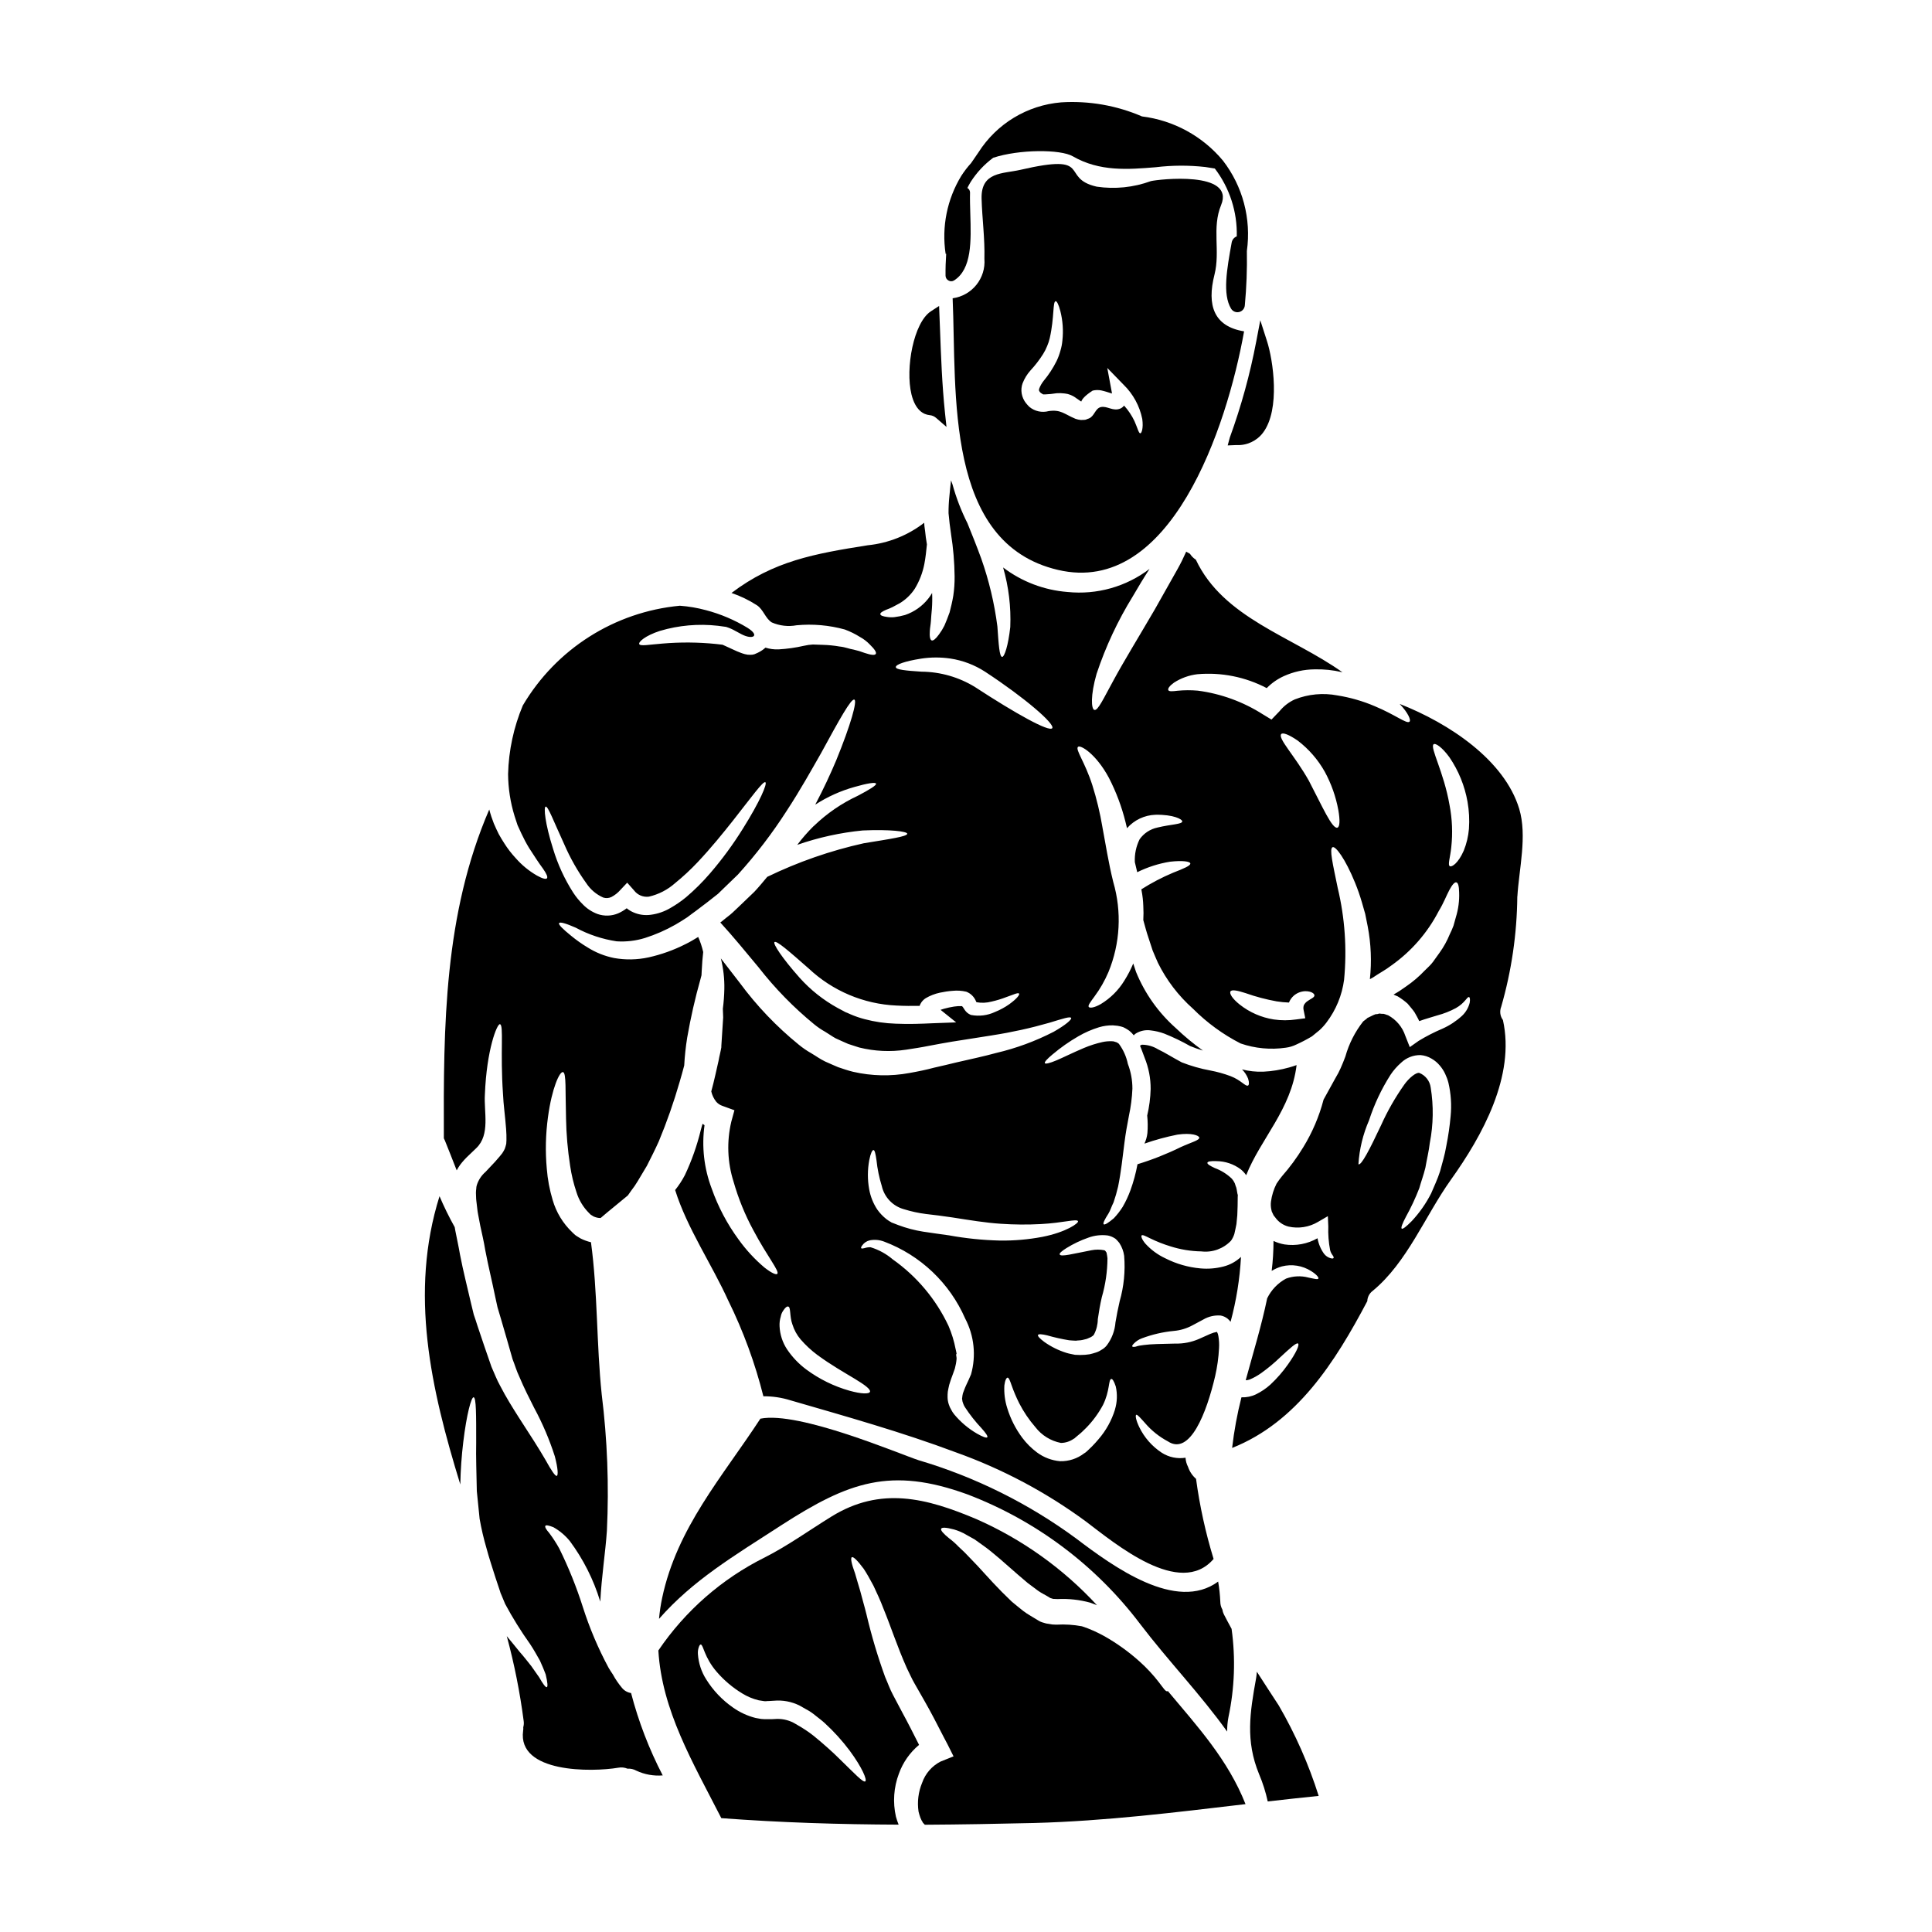 <?xml version="1.0" encoding="UTF-8"?>
<!-- Uploaded to: SVG Repo, www.svgrepo.com, Generator: SVG Repo Mixer Tools -->
<svg fill="#000000" width="800px" height="800px" version="1.1" viewBox="144 144 512 512" xmlns="http://www.w3.org/2000/svg">
 <g>
  <path d="m400.33 540.01c18.195 6.922 34.07 18.828 45.812 34.355 7.5 9.84 16.055 18.699 23.066 28.52-0.012-1.281 0.102-2.559 0.344-3.816 1.633-7.695 1.914-15.617 0.832-23.406-0.688-1.297-1.406-2.559-2.066-3.883-0.188-0.391-0.312-0.805-0.375-1.23-0.355-0.621-0.543-1.324-0.547-2.039-0.074-1.801-0.266-3.598-0.574-5.375-11.082 8.188-27.773-3.938-37.625-11.414-12.602-9.273-26.719-16.293-41.723-20.738-5.059-1.637-31.707-13.066-41.961-11.02-0.031 0.031-0.031 0.059-0.059 0.086-9.996 15.312-22.043 28.812-25.977 47.422-0.387 1.832-0.66 3.684-0.832 5.547 9.055-10.285 19.617-16.531 32.598-24.934 17.605-11.324 28.781-15.441 49.086-8.074z"/>
  <path d="m396.46 223.05c1.09 25.016-2.238 64.914 27.891 71.977 29.871 7.039 44.805-37.785 49.344-63.215-7.953-1.297-9.934-6.809-7.84-15.051 1.574-6.262-0.742-12.379 1.75-18.414 3.793-9.164-16.598-6.836-18.609-6.348h-0.004c-4.59 1.68-9.527 2.184-14.359 1.469-9.965-2.269-0.516-9.02-20.246-4.453-4.656 1.062-10.426 0.457-10.258 7.609 0.145 5.312 0.895 10.602 0.746 15.941 0.426 5.176-3.269 9.777-8.414 10.484zm18.555 22.492c0.48-1.234 1.18-2.375 2.066-3.363 1.254-1.348 2.379-2.809 3.359-4.363 0.418-0.668 0.773-1.371 1.062-2.098 0.293-0.68 0.523-1.379 0.691-2.098 1.262-5.602 0.746-9.738 1.574-9.793 0.316-0.027 0.789 0.891 1.234 2.613 0.648 2.551 0.832 5.195 0.543 7.812-0.078 0.902-0.254 1.797-0.516 2.668-0.262 0.957-0.605 1.891-1.035 2.785-0.934 1.867-2.082 3.621-3.418 5.227-0.5 0.625-0.898 1.324-1.18 2.07-0.113 0.516-0.082 0.461 0.203 0.918 0.055 0.059 0.168 0.145 0.254 0.23l0.086 0.055 0.375 0.23c0.348 0.254 0.227 0.027 0.289 0.055l0.004 0.004c0.082 0.023 0.172 0.031 0.258 0.031 1.055-0.039 2.106-0.148 3.148-0.316 0.699-0.055 1.402-0.031 2.098 0.059l0.547 0.086 0.289 0.055c0.125 0.031 0.25 0.07 0.375 0.117l0.082 0.027 0.395 0.141c0.145 0.059 0.395 0.199 0.605 0.289 0.32 0.18 0.625 0.383 0.914 0.605l0.633 0.43h0.004c0.18 0.16 0.383 0.293 0.602 0.395 0.172-0.602 0.949-1.574 3.016-2.902 0.734-0.176 1.496-0.191 2.238-0.055 0.547 0.113 0.977 0.254 1.41 0.371 0.574 0.199 1.062 0.348 1.465 0.461h-0.004c0-0.145-0.02-0.289-0.059-0.43l-1.18-6.348 4.328 4.453v-0.004c2.519 2.457 4.242 5.609 4.941 9.055 0.348 2.5-0.199 3.848-0.516 3.816-0.434 0-0.688-1.289-1.551-3.242-0.715-1.496-1.641-2.879-2.754-4.109-0.234 0.316-0.539 0.57-0.891 0.75-2.012 0.918-3.562-0.746-5.285-0.348-1.52 0.395-1.637 2.387-3.148 3.019l-0.348 0.113-0.172 0.086c-0.055 0.027-0.43 0.141-0.43 0.141-0.059 0-0.262 0.027-0.262 0.027-0.293 0.027-0.59 0.039-0.887 0.035-0.5-0.047-0.992-0.152-1.465-0.32-3.047-1.289-3.848-2.496-7.086-2.039-1.785 0.48-3.695 0.062-5.117-1.117-0.316-0.305-0.613-0.633-0.891-0.977-0.59-0.742-0.984-1.625-1.148-2.559-0.156-0.922-0.07-1.871 0.25-2.75z"/>
  <path d="m477.08 587.02c-0.035 0.586-0.102 1.172-0.203 1.75-1.637 9.078-2.844 16.531 0.789 25.391 0.992 2.336 1.762 4.762 2.297 7.238 4.481-0.516 8.988-1.004 13.496-1.465h0.004c-2.633-8.348-6.176-16.383-10.57-23.953-1.965-2.988-3.883-5.977-5.812-8.961z"/>
  <path d="m546.12 381.57c0.434-7.269 2.644-16.055 0.488-23.223-3.906-12.895-18.5-22.633-31.68-27.801 2.297 2.414 3.074 4.363 2.586 4.723-0.746 0.633-3.703-1.84-9.219-4.133-3.164-1.348-6.484-2.305-9.883-2.844-3.785-0.723-7.699-0.352-11.285 1.062-1.559 0.711-2.938 1.773-4.019 3.102l-2.152 2.238-2.211-1.348-0.004 0.004c-5.238-3.356-11.152-5.516-17.316-6.324-1.789-0.152-3.586-0.145-5.371 0.027-1.379 0.172-2.269 0.23-2.441-0.168-0.168-0.402 0.289-1.094 1.492-1.969 1.863-1.207 3.977-1.973 6.176-2.238 6.363-0.566 12.758 0.707 18.414 3.676 1.309-1.336 2.859-2.418 4.566-3.188 2.547-1.148 5.305-1.758 8.098-1.781 2.453-0.066 4.906 0.184 7.297 0.75 0.027 0.027 0.059 0.027 0.113 0.027-13.383-9.535-31.562-14.336-38.859-29.844-0.625-0.395-1.156-0.926-1.551-1.551-0.348-0.199-0.688-0.395-1.004-0.574-0.688 1.551-1.438 3.102-2.328 4.68-1.84 3.246-3.848 6.836-5.977 10.602-4.363 7.477-8.359 13.988-10.973 18.84-2.586 4.684-4.137 8.16-5.082 7.812-0.789-0.262-1.062-3.762 0.629-9.625l0.004 0.004c2.387-7.164 5.598-14.027 9.562-20.449 1.465-2.527 2.961-5 4.453-7.297-6.199 4.727-13.961 6.914-21.715 6.121-6.203-0.477-12.137-2.731-17.09-6.496 1.473 5.121 2.113 10.449 1.895 15.773-0.543 4.969-1.551 7.926-2.152 7.926-0.719-0.031-0.922-3.188-1.262-8.074-0.789-6.137-2.227-12.172-4.285-18.004-1.203-3.301-2.469-6.434-3.644-9.336-1.656-3.289-2.984-6.734-3.961-10.281-0.145-0.395-0.262-0.746-0.395-1.094-0.145 1.383-0.32 2.754-0.434 4.195-0.16 1.496-0.234 3-0.227 4.504 0.113 0.922 0.199 1.84 0.289 2.785 0.141 0.891 0.262 1.812 0.375 2.731l-0.004 0.004c0.59 3.715 0.906 7.469 0.949 11.23 0.02 1.711-0.098 3.422-0.348 5.117-0.262 1.605-0.633 3.07-0.977 4.422-0.461 1.324-0.949 2.5-1.379 3.508l0.004-0.004c-0.402 0.805-0.875 1.574-1.41 2.297-0.863 1.203-1.551 1.777-1.969 1.633-0.418-0.145-0.605-1.062-0.488-2.555 0.027-0.715 0.227-1.637 0.289-2.613 0.059-0.977 0.141-2.039 0.254-3.188 0.105-1.402 0.125-2.812 0.059-4.223-0.305 0.535-0.648 1.043-1.035 1.523-1.586 1.996-3.711 3.496-6.129 4.316-0.93 0.262-1.879 0.453-2.84 0.57-0.656 0.07-1.316 0.051-1.969-0.055-1.09-0.145-1.691-0.375-1.75-0.719-0.059-0.348 0.488-0.715 1.469-1.145v-0.004c0.605-0.215 1.199-0.465 1.777-0.746 0.574-0.289 1.203-0.633 1.926-1.035 1.586-0.965 2.941-2.269 3.961-3.82 1.219-2.008 2.074-4.215 2.527-6.523 0.348-1.777 0.516-3.543 0.688-5.227-0.113-0.633-0.172-1.203-0.289-1.867-0.113-1.035-0.227-2.039-0.375-3.019 0-0.285-0.027-0.57-0.055-0.859l0.004 0.004c-4.336 3.359-9.531 5.426-14.992 5.973-14.168 2.242-24.902 4.168-36.078 12.637 2.367 0.805 4.625 1.895 6.723 3.25 1.723 1.117 2.238 3.504 3.965 4.566v-0.004c2.059 0.898 4.34 1.156 6.547 0.75 4.293-0.406 8.625-0.027 12.781 1.117 1.426 0.527 2.793 1.199 4.078 2.012 0.949 0.52 1.812 1.184 2.559 1.969 1.262 1.234 1.84 2.094 1.574 2.5s-1.262 0.289-2.93-0.262h0.004c-0.965-0.371-1.953-0.668-2.961-0.891-1.121-0.172-2.184-0.66-3.648-0.809v0.004c-1.508-0.266-3.035-0.418-4.566-0.457l-2.555-0.086c-0.375 0.027-0.789 0.055-1.18 0.113-0.395 0.059-0.789 0.141-1.203 0.227h-0.004c-2.199 0.504-4.438 0.82-6.688 0.949-1.188 0.055-2.375-0.102-3.504-0.461-0.477 0.441-1.004 0.816-1.574 1.121-0.289 0.164-0.586 0.309-0.891 0.43l-0.395 0.172v0.004c-0.34 0.117-0.699 0.176-1.062 0.172-0.512 0.023-1.023-0.035-1.52-0.172-0.434-0.113-0.746-0.227-1.062-0.344-0.688-0.23-1.262-0.52-1.871-0.789-0.605-0.27-1.145-0.547-1.719-0.789-0.574-0.238-1.062-0.488-1.266-0.574-0.57-0.055-1.145-0.113-1.719-0.199h-0.004c-4.707-0.477-9.453-0.516-14.168-0.113-3.477 0.262-6.004 0.789-6.203 0.113-0.172-0.574 1.551-2.18 5.512-3.477v0.004c4.973-1.48 10.195-1.938 15.348-1.352 0.715 0.113 1.438 0.199 2.125 0.289l0.113 0.031 0.086 0.027h0.004c0.789 0.254 1.551 0.59 2.269 1.004 0.57 0.289 1.145 0.605 1.664 0.895 2.957 1.551 5.027 0.43 1.551-1.723v-0.004c-3.414-2.07-7.109-3.637-10.973-4.652-2.262-0.613-4.578-1.008-6.918-1.18-17.309 1.625-32.789 11.453-41.621 26.426-2.422 5.766-3.746 11.93-3.906 18.18 0.027 3.777 0.609 7.531 1.723 11.145 0.289 0.836 0.547 1.637 0.789 2.414l1.004 2.184c0.617 1.328 1.305 2.621 2.066 3.875 1.438 2.238 2.644 4.078 3.676 5.461 0.949 1.352 1.324 2.238 1.035 2.555-0.289 0.316-1.234 0.059-2.672-0.746l-0.004-0.004c-2.09-1.207-3.973-2.75-5.566-4.566-1.148-1.23-2.176-2.566-3.074-3.988-0.488-0.789-1.004-1.574-1.465-2.445-0.461-0.871-0.836-1.805-1.262-2.727h-0.004c-0.488-1.227-0.902-2.484-1.234-3.766-11.977 27.746-12.152 57.301-12.035 87.145 0.086 0.172 0.172 0.348 0.262 0.547 0.836 2.125 1.969 4.879 3.148 7.953h-0.004c0.27-0.516 0.578-1.016 0.918-1.488 0.684-0.898 1.445-1.734 2.273-2.5l2.012-1.926c3.731-3.59 1.969-9.566 2.266-14.188 0.461-11.949 3.246-18.812 3.992-18.641 1.062 0.199 0.031 7.324 0.809 18.5 0.113 2.754 0.574 5.902 0.832 9.363l-0.004-0.004c0.078 0.965 0.105 1.934 0.086 2.902l-0.055 0.945c-0.105 0.438-0.227 0.871-0.375 1.293-0.195 0.422-0.426 0.824-0.688 1.207l-0.633 0.789c-0.547 0.574-1.004 1.234-1.84 2.07-0.633 0.688-1.289 1.379-1.969 2.094v-0.004c-1.078 0.934-1.871 2.148-2.297 3.508-0.094 0.297-0.141 0.605-0.145 0.918-0.051 0.371-0.082 0.746-0.086 1.121l0.055 1.523 0.031 0.371c0 0.086 0.008 0.172 0.027 0.258l0.086 0.719c0.141 0.918 0.172 1.84 0.375 2.812 0.199 0.977 0.375 2.008 0.574 3.016 0.457 2.098 0.977 4.328 1.32 6.465 0.809 4.277 1.812 8.266 2.613 12.234 0.23 0.98 0.434 1.969 0.633 2.902 0.289 0.98 0.574 1.969 0.863 2.906 0.543 1.922 1.09 3.789 1.637 5.629 0.516 1.777 1.004 3.543 1.492 5.227 0.633 1.574 1.062 3.148 1.781 4.625 1.262 3.016 2.668 5.769 3.965 8.328v-0.004c2.211 4.094 4.035 8.383 5.457 12.812 0.836 3.188 0.922 5.027 0.52 5.168s-1.438-1.406-2.992-4.223c-1.551-2.699-3.992-6.519-7.148-11.371-1.551-2.445-3.273-5.172-4.883-8.301-0.863-1.523-1.523-3.301-2.297-5.027-0.602-1.75-1.234-3.562-1.867-5.398-0.629-1.84-1.234-3.648-1.867-5.547-0.289-0.945-0.605-1.895-0.949-2.871-0.23-1.008-0.488-2.039-0.746-3.074-0.949-4.137-2.066-8.473-2.902-12.84-0.375-2.211-0.836-4.223-1.234-6.297-0.055-0.316-0.113-0.66-0.172-0.977l-0.004 0.004c-1.484-2.656-2.828-5.391-4.016-8.188-8.043 25.621-2.297 51.039 5.512 76.402h-0.004c0.07-3.773 0.332-7.543 0.789-11.289 0.891-7.41 2.125-11.832 2.727-11.832 0.719 0.055 0.691 4.723 0.691 12.059-0.086 3.676 0.082 8.016 0.168 12.812 0.23 2.363 0.488 4.824 0.746 7.379h0.004c0.461 2.617 1.066 5.207 1.812 7.758 0.688 2.582 1.574 5.227 2.363 7.727 0.434 1.262 0.836 2.5 1.234 3.703l0.141 0.461 0.031 0.055 0.086 0.199 0.375 0.895c0.227 0.574 0.457 1.148 0.715 1.723v0.004c1.977 3.68 4.184 7.227 6.606 10.625 1.035 1.551 1.871 3.102 2.613 4.394 0.633 1.41 1.148 2.613 1.523 3.648 0.516 2.125 0.602 3.301 0.289 3.391-0.316 0.086-1.035-0.891-2.012-2.613-0.574-0.789-1.289-1.812-2.094-2.988-0.922-1.121-1.871-2.414-3.102-3.789-1.008-1.297-2.184-2.644-3.391-4.137v-0.004c2 7.387 3.496 14.902 4.481 22.492 0.082 0.555 0.043 1.125-0.113 1.664 0.031 0.305 0.02 0.613-0.035 0.918-1.551 11.262 18.266 10.973 25.219 9.797 0.824-0.156 1.672-0.066 2.445 0.254 0.809-0.055 1.617 0.125 2.328 0.52 2.184 1.027 4.598 1.461 7.004 1.266-3.602-6.941-6.418-14.262-8.387-21.828-0.949-0.145-1.809-0.633-2.414-1.379-0.922-1.098-1.727-2.281-2.41-3.543-0.375-0.547-0.746-1.121-1.121-1.75-2.773-5.148-5.062-10.543-6.836-16.117-1.691-5.328-3.785-10.523-6.262-15.539-0.785-1.418-1.668-2.777-2.641-4.074-0.836-0.949-1.207-1.609-1.035-1.898 0.172-0.289 0.949-0.113 2.125 0.348 1.672 0.941 3.152 2.188 4.363 3.676 3.559 4.797 6.269 10.168 8.016 15.879 0.031 0.055 0.055 0.113 0.059 0.176 0.316-6.551 1.379-13.184 1.75-18.809v-0.004c0.574-12.051 0.117-24.129-1.375-36.105-1.41-13.414-1.035-27-2.848-40.328-0.953-0.227-1.879-0.562-2.754-1.004l-0.891-0.547-0.395-0.254-0.141-0.117-0.262-0.227-0.516-0.488 0.004-0.004c-2.461-2.34-4.258-5.297-5.199-8.559-0.812-2.695-1.332-5.465-1.551-8.266-0.418-4.566-0.312-9.164 0.312-13.703 1.035-7.699 3.106-12.18 3.996-11.918s0.574 4.824 0.789 12.18h-0.004c0.078 4.242 0.441 8.473 1.094 12.664 0.348 2.363 0.906 4.688 1.668 6.953 0.645 2.102 1.797 4.016 3.356 5.566l0.406 0.406c0.027 0.027 0.789 0.488 0.789 0.488 0.305 0.133 0.621 0.238 0.945 0.316 0.301 0.07 0.609 0.102 0.918 0.086 2.363-2.039 4.824-3.965 7.211-5.977 0.547-0.789 1.148-1.637 1.812-2.527 1.062-1.574 2.066-3.449 3.242-5.34 1.008-2.012 2.125-4.168 3.148-6.465v0.004c2.141-5.152 3.984-10.422 5.527-15.781 0.434-1.465 0.836-2.902 1.207-4.328 0.133-2.473 0.395-4.938 0.789-7.383 0.914-5.273 2.106-10.5 3.562-15.652 0.055-0.289 0.141-0.547 0.227-0.863 0-0.375 0.027-0.789 0.059-1.148 0.086-1.895 0.227-3.562 0.395-5.027-0.316-1.367-0.758-2.703-1.324-3.988-1.09 0.66-2.18 1.324-3.301 1.867v-0.004c-3.117 1.594-6.426 2.781-9.84 3.543-3.004 0.656-6.106 0.715-9.133 0.176-2.484-0.496-4.863-1.441-7.008-2.789-1.539-0.922-3.008-1.961-4.394-3.102-2.269-1.84-3.422-2.988-3.188-3.363 0.23-0.375 1.777 0.055 4.453 1.234v0.004c3.363 1.812 7.019 3.023 10.797 3.59 2.543 0.164 5.09-0.137 7.523-0.891 2.809-0.895 5.512-2.082 8.074-3.543 1.035-0.574 2.066-1.262 3.102-1.926 0-0.027 2.363-1.75 2.363-1.75 2.07-1.551 4.023-3.047 5.805-4.481 0.371-0.348 0.742-0.746 1.09-1.062 1.379-1.324 2.754-2.672 4.164-4.023v0.004c4.777-5.273 9.109-10.934 12.953-16.926 3.648-5.574 6.578-10.859 9.105-15.281 4.883-8.961 7.984-14.562 8.82-14.168 0.789 0.316-0.895 6.519-4.824 16.113-1.496 3.543-3.305 7.477-5.547 11.719h-0.004c3.203-2.074 6.699-3.652 10.371-4.684 3.504-1.004 5.602-1.32 5.742-0.891 0.199 0.395-1.637 1.551-4.824 3.215-4.281 1.992-8.203 4.684-11.602 7.961l-0.141 0.113h-0.004c-1.551 1.539-2.992 3.191-4.309 4.938 5.609-1.957 11.438-3.238 17.352-3.816 7.293-0.32 11.746 0.254 11.809 0.863 0 0.742-4.512 1.379-11.516 2.527h-0.004c-8.848 1.965-17.434 4.953-25.59 8.906-1.094 1.324-2.211 2.672-3.422 3.965l-4.191 4.019c-0.789 0.691-1.234 1.234-2.211 2.043-0.789 0.602-1.551 1.23-2.297 1.84l-0.004-0.004c-0.098 0.082-0.203 0.16-0.312 0.227 3.363 3.676 6.691 7.727 10.168 11.918h-0.004c4.336 5.562 9.281 10.621 14.738 15.086 0.906 0.738 1.875 1.398 2.898 1.965 0.918 0.547 2.039 1.352 2.754 1.723 1.121 0.488 2.269 1.062 3.332 1.492 0.977 0.289 1.926 0.66 2.93 0.949h0.004c4.066 1.008 8.293 1.203 12.438 0.578 2.066-0.316 4.106-0.629 6.117-1.035s4.078-0.742 6.031-1.09c3.883-0.602 7.477-1.18 10.746-1.691l-0.004-0.004c5.102-0.789 10.148-1.902 15.109-3.332 3.477-1.062 5.488-1.723 5.715-1.262 0.23 0.375-1.352 1.812-4.68 3.703v-0.004c-4.801 2.469-9.887 4.34-15.141 5.574-3.246 0.891-6.863 1.664-10.629 2.527-1.867 0.461-3.82 0.918-5.859 1.379-2.039 0.547-4.219 1.008-6.519 1.41h0.004c-4.957 0.922-10.047 0.812-14.957-0.316-1.324-0.32-2.672-0.789-3.992-1.234-1.207-0.488-2.269-1.004-3.422-1.496-1.465-0.715-2.383-1.434-3.617-2.152v-0.004c-1.184-0.664-2.309-1.434-3.359-2.297-5.891-4.781-11.152-10.293-15.652-16.398-1.75-2.242-3.391-4.398-5-6.465v0.004c0.664 2.644 0.977 5.371 0.922 8.098-0.035 1.75-0.168 3.496-0.395 5.231 0.027 0.742 0.055 1.492 0.086 2.293-0.145 2.414-0.32 4.945-0.488 7.586v0.348-0.004c-0.027 0.105-0.047 0.211-0.059 0.316l-0.086 0.461-0.199 0.918c-0.145 0.633-0.289 1.262-0.395 1.898-0.289 1.262-0.574 2.527-0.863 3.816-0.316 1.465-0.688 2.848-1.062 4.281 0.227 1.008 0.68 1.949 1.324 2.754 0.449 0.504 1.023 0.879 1.664 1.09l3.148 1.148-0.832 3.047v0.004c-1.238 5.25-1.031 10.738 0.602 15.879 1.27 4.457 3.023 8.766 5.231 12.84 3.734 7.066 7.039 10.914 6.348 11.602-0.316 0.289-1.523-0.227-3.391-1.691-2.586-2.188-4.891-4.684-6.863-7.438-3.027-4.125-5.43-8.676-7.125-13.5-2.027-5.344-2.68-11.113-1.895-16.777-0.168-0.113-0.344-0.254-0.516-0.375-0.172 0.52-0.316 1.094-0.461 1.609v0.004c-1 4.125-2.41 8.137-4.223 11.977-0.73 1.402-1.598 2.727-2.586 3.965 3.148 10.082 9.707 19.645 14.102 29.355l0.004-0.004c3.977 8.086 7.086 16.566 9.277 25.305 2.422-0.02 4.836 0.34 7.152 1.062 14.645 4.25 29.609 8.441 43.914 13.816 12.309 4.402 23.91 10.574 34.438 18.328 7.727 5.828 24.902 20.305 33.805 9.906h0.004c-2.125-6.938-3.684-14.039-4.652-21.227-0.98-0.855-1.715-1.957-2.125-3.188-0.387-0.75-0.613-1.574-0.664-2.414-2.188 0.348-4.43-0.125-6.297-1.32-2.57-1.688-4.637-4.039-5.973-6.809-0.922-1.926-1.062-3.102-0.789-3.242 0.277-0.141 1.031 0.742 2.328 2.18h-0.004c1.699 1.984 3.754 3.633 6.059 4.856 5.859 3.879 10.258-7.586 12.523-17.262 0.559-2.445 0.906-4.934 1.035-7.438 0.066-1.066 0.008-2.137-0.172-3.188-0.051-0.398-0.176-0.777-0.375-1.125-0.621 0.109-1.23 0.293-1.809 0.547-1.004 0.461-2.012 0.891-2.957 1.324-1.992 0.867-4.148 1.289-6.32 1.23-3.676 0.086-6.402 0.117-8.266 0.375-0.434 0.059-0.836 0.113-1.207 0.172-0.375 0.059-0.688 0.172-0.949 0.262-0.543 0.113-0.859 0.086-0.945-0.059s0.086-0.395 0.457-0.789c0.582-0.594 1.289-1.055 2.07-1.348 2.734-1.027 5.594-1.691 8.5-1.969 1.734-0.152 3.414-0.66 4.941-1.492 0.949-0.488 1.895-1.008 2.902-1.551h-0.004c1.383-0.801 2.977-1.16 4.566-1.035 0.672 0.121 1.305 0.41 1.84 0.836 0.289 0.246 0.555 0.527 0.785 0.828 1.52-5.621 2.445-11.387 2.758-17.203-1.316 1.242-2.926 2.121-4.68 2.559-1.98 0.508-4.027 0.672-6.062 0.488-3.246-0.289-6.402-1.195-9.305-2.672-1.988-0.926-3.777-2.234-5.258-3.852-1.004-1.18-1.203-1.969-1.035-2.211 0.262-0.254 1.035 0.172 2.297 0.789v-0.004c1.715 0.84 3.488 1.539 5.312 2.094 2.66 0.852 5.426 1.305 8.215 1.352 2.926 0.352 5.848-0.703 7.875-2.84 0.387-0.555 0.688-1.168 0.887-1.812 0.199-0.891 0.395-1.75 0.547-2.586 0.086-0.789 0.141-1.574 0.227-2.363 0.027-0.836 0.059-1.664 0.086-2.473 0.027-0.809 0.027-1.574 0.027-2.328l0.027-0.516 0.004 0.004c-0.051-0.125-0.09-0.258-0.113-0.395-0.086-0.395-0.141-0.789-0.199-1.148h-0.004c-0.039-0.297-0.125-0.59-0.254-0.859-0.086-0.227-0.145-0.488-0.23-0.715v-0.004c-0.203-0.445-0.469-0.863-0.789-1.234-1.293-1.238-2.828-2.199-4.512-2.816-1.289-0.602-2.039-1.062-1.969-1.41 0.07-0.348 0.891-0.488 2.387-0.43v0.004c2.32 0.008 4.574 0.766 6.434 2.152 0.559 0.453 1.051 0.984 1.461 1.574 3.82-9.625 11.949-17.438 13.359-29.18-0.633 0.227-1.262 0.43-1.969 0.629-2.246 0.633-4.559 1.012-6.891 1.121-1.887 0.062-3.773-0.141-5.602-0.605 0.699 0.695 1.25 1.527 1.609 2.441 0.344 1.062 0.254 1.723-0.031 1.84-0.688 0.289-1.84-1.438-4.621-2.5-1.742-0.652-3.539-1.152-5.371-1.496-2.582-0.473-5.109-1.195-7.555-2.152-2.5-1.324-4.426-2.586-6.32-3.477-1.246-0.762-2.672-1.176-4.133-1.203-0.23-0.031-0.289 0.141-0.492 0.168l-0.113 0.117c0.488 1.117 0.836 2.238 1.207 3.148v0.004c1.074 2.633 1.621 5.453 1.605 8.301-0.062 2.371-0.371 4.727-0.914 7.035 0.16 1.547 0.18 3.106 0.055 4.652-0.109 0.969-0.375 1.91-0.789 2.789 2.863-1 5.789-1.797 8.762-2.387 3.734-0.543 5.688 0.23 5.773 0.789 0.082 0.715-2.156 1.262-4.856 2.5-3.711 1.824-7.562 3.352-11.516 4.562-0.43 2.348-1.055 4.652-1.867 6.894-0.559 1.531-1.25 3.012-2.07 4.422-0.68 1.066-1.457 2.07-2.324 2.988-1.492 1.262-2.441 1.84-2.699 1.609-0.262-0.227 0.23-1.234 1.266-2.848 0.516-0.832 0.789-1.867 1.352-2.957l-0.004 0.004c0.477-1.375 0.879-2.777 1.207-4.195 0.789-3.879 1.203-7.871 1.691-11.691 0.289-2.328 0.719-4.723 1.18-7.086 0.508-2.352 0.816-4.746 0.918-7.148 0.008-2.25-0.398-4.481-1.203-6.578-0.398-1.934-1.211-3.758-2.387-5.344-0.113-0.113-0.262-0.141-0.375-0.254l-0.172-0.117-0.113-0.027v-0.004c-0.242-0.094-0.492-0.168-0.746-0.23-0.145 0.008-0.289-0.004-0.43-0.031-0.832-0.035-1.66 0.031-2.473 0.207-1.691 0.375-3.344 0.902-4.941 1.574-3.043 1.289-5.543 2.555-7.324 3.301s-2.902 1.008-3.043 0.719c-0.141-0.289 0.574-1.094 2.066-2.332v0.004c2.113-1.789 4.383-3.383 6.781-4.766 1.738-1.016 3.586-1.824 5.512-2.414 1.199-0.359 2.445-0.531 3.695-0.504l1.207 0.113c0.344 0.055 0.543 0.113 0.832 0.168l0.199 0.059 0.113 0.027 0.004 0.004c0.125 0.027 0.254 0.066 0.371 0.117 0.031 0.027 0.574 0.289 0.574 0.289 0.348 0.227 0.719 0.395 1.035 0.656 0.438 0.355 0.836 0.762 1.184 1.207 0.164-0.207 0.371-0.383 0.602-0.52 1.164-0.695 2.531-0.973 3.875-0.785 1.238 0.141 2.453 0.43 3.621 0.859 2.34 0.938 4.617 2.031 6.809 3.277 1.117 0.465 2.258 0.867 3.418 1.207-2.555-1.824-4.973-3.832-7.238-6.004-4.582-4.074-8.168-9.145-10.484-14.82-0.254-0.789-0.488-1.492-0.742-2.238l-0.004-0.004c-0.656 1.578-1.449 3.094-2.359 4.539-1.551 2.539-3.688 4.664-6.231 6.203-1.812 1.035-2.902 1.09-3.188 0.789-0.32-0.395 0.457-1.352 1.52-2.812v-0.004c1.477-1.988 2.711-4.152 3.68-6.434 3.125-7.578 3.578-15.996 1.289-23.867-1.324-5.34-2.039-10.168-2.875-14.531l0.004-0.004c-0.633-3.769-1.527-7.492-2.676-11.141-1.969-6.148-4.535-9.395-3.816-10.141 0.516-0.66 4.723 1.691 8.215 8.215 1.91 3.715 3.383 7.637 4.391 11.691 0.145 0.543 0.262 1.09 0.395 1.637 1.918-2.18 4.652-3.469 7.555-3.562 4.766-0.086 7.125 1.203 7.086 1.75-0.027 0.789-2.902 0.746-6.578 1.637v0.004c-1.91 0.398-3.598 1.508-4.723 3.102-0.93 1.879-1.367 3.965-1.266 6.059 0.199 0.891 0.434 1.777 0.633 2.668v0.004c2.746-1.359 5.68-2.297 8.703-2.785 3.328-0.375 5.312-0.059 5.367 0.457 0.086 0.605-1.723 1.352-4.594 2.473h0.004c-2.914 1.223-5.723 2.695-8.387 4.391l0.055 0.32c0.262 1.355 0.418 2.727 0.461 4.106 0.07 1.242 0.07 2.492 0 3.734 0.434 1.523 0.836 3.148 1.41 4.793 0.344 1.062 0.688 2.125 1.062 3.246 0.43 1.062 0.891 2.098 1.379 3.215l-0.004 0.004c2.289 4.644 5.461 8.801 9.336 12.238 3.691 3.703 7.941 6.805 12.598 9.188 3.844 1.328 7.949 1.711 11.977 1.125 0.969-0.125 1.91-0.406 2.785-0.836 1.43-0.645 2.82-1.371 4.164-2.18 0.66-0.52 1.352-1.094 2.039-1.668v-0.004c0.664-0.613 1.27-1.285 1.812-2.008 2.508-3.305 4.113-7.203 4.652-11.316 0.785-8.156 0.215-16.387-1.695-24.355-1.297-6.344-2.269-10.367-1.352-10.77 0.789-0.348 3.356 3.043 5.945 9.391 0.707 1.727 1.32 3.492 1.84 5.285 0.289 0.977 0.574 1.98 0.863 3.016 0.23 1.062 0.434 2.18 0.66 3.301 0.883 4.609 1.074 9.324 0.574 13.988 0.289-0.172 0.547-0.316 0.836-0.461 1.52-1.062 3.301-1.969 4.82-3.148 5.297-3.734 9.617-8.688 12.594-14.449 1.289-2.098 2.094-4.25 2.844-5.629 0.746-1.379 1.379-2.098 1.84-1.969s0.688 1.035 0.719 2.613v0.004c0.09 2.234-0.203 4.469-0.863 6.609-0.199 0.715-0.434 1.492-0.633 2.266-0.293 0.785-0.629 1.551-1.004 2.297-0.695 1.711-1.594 3.332-2.672 4.828-0.574 0.789-1.148 1.609-1.75 2.441s-1.41 1.523-2.152 2.269h-0.004c-1.504 1.59-3.168 3.012-4.973 4.25-1.066 0.785-2.176 1.504-3.328 2.152 0.375 0.172 0.742 0.348 1.117 0.488 0.93 0.559 1.805 1.203 2.613 1.926 0.633 0.789 1.324 1.523 1.84 2.297 0.434 0.789 0.895 1.551 1.234 2.328 1.812-0.66 3.422-1.062 4.824-1.523h0.004c1.695-0.449 3.336-1.094 4.883-1.926 2.414-1.352 2.957-3.043 3.477-2.93 0.227 0.055 0.344 0.547 0.199 1.465-0.324 1.344-1.031 2.559-2.039 3.504-1.52 1.398-3.258 2.543-5.144 3.391-2.191 0.926-4.312 2.012-6.344 3.246l-2.363 1.664-1.18-2.988c-0.77-2.332-2.402-4.285-4.566-5.453-0.516-0.113-1.008-0.461-1.574-0.375l-0.789-0.086h0.004c-0.203 0.086-0.414 0.145-0.633 0.172-0.289-0.145-1.324 0.461-2.125 0.832l-0.375 0.172-0.117 0.133-0.199 0.172-0.789 0.602c-2.172 2.762-3.777 5.926-4.723 9.309-0.395 1.031-0.832 2.18-1.262 3.102l-0.344 0.715-0.262 0.547-0.199 0.348-0.789 1.406c-0.977 1.75-1.969 3.543-2.93 5.312h0.004c-1.164 4.457-2.984 8.715-5.398 12.641-1.648 2.715-3.531 5.281-5.633 7.668-0.512 0.629-0.992 1.285-1.434 1.965-0.75 1.484-1.246 3.078-1.469 4.723-0.098 0.75-0.059 1.508 0.117 2.242 0.027 0.113 0.055 0.262 0.086 0.375l0.344 0.746 0.172 0.344c0.055 0.059 0.395 0.488 0.395 0.488 0.84 1.203 2.082 2.07 3.504 2.441 2.676 0.609 5.484 0.168 7.844-1.234l2.613-1.523 0.113 2.672h0.004c-0.082 2.129 0.082 4.258 0.484 6.344 0.125 0.492 0.352 0.953 0.664 1.352 0.254 0.348 0.344 0.605 0.227 0.746-0.113 0.141-0.348 0.145-0.789 0.027l0.004 0.004c-0.688-0.203-1.289-0.617-1.727-1.184-0.871-1.223-1.461-2.625-1.723-4.106-2.652 1.512-5.738 2.086-8.758 1.637-1.004-0.176-1.977-0.488-2.902-0.918-0.004 2.648-0.164 5.297-0.488 7.926 0.844-0.516 1.75-0.914 2.699-1.18 2.644-0.68 5.453-0.23 7.758 1.234 1.523 0.949 2.039 1.723 1.926 1.969-0.145 0.348-1.148 0.059-2.672-0.254l-0.004-0.004c-1.949-0.512-4.012-0.41-5.902 0.289-2.176 1.176-3.922 3.004-5 5.227-1.492 7.238-3.703 14.418-5.66 21.598v0.113c0.355-0.016 0.703-0.082 1.035-0.199 1.086-0.461 2.117-1.039 3.074-1.723 1.742-1.25 3.391-2.625 4.941-4.109 2.699-2.5 4.363-4.023 4.797-3.703 0.434 0.32-0.461 2.414-2.699 5.57-1.359 1.926-2.91 3.703-4.633 5.309-1.148 1.039-2.434 1.906-3.824 2.586-1.199 0.574-2.519 0.844-3.848 0.789-1.125 4.41-1.949 8.891-2.469 13.414 17.145-6.809 27.285-22.723 35.816-38.891h0.004c0.035-1.082 0.562-2.086 1.43-2.731 9.164-7.555 13.902-19.906 20.738-29.469 8.328-11.664 17.09-27.488 13.777-42.309-0.746-1.008-0.922-2.332-0.461-3.5 2.742-9.516 4.18-19.355 4.273-29.254zm-205.22-18.012c-2.598 4.184-5.516 8.16-8.73 11.891-1.949 2.269-4.07 4.383-6.348 6.32-1.277 1.051-2.641 1.992-4.078 2.816-1.609 0.965-3.398 1.59-5.258 1.836-1.59 0.227-3.215-0.004-4.68-0.66-0.621-0.273-1.199-0.629-1.723-1.062-0.699 0.543-1.461 1-2.273 1.352-1.734 0.73-3.676 0.789-5.453 0.172-1.492-0.551-2.84-1.438-3.938-2.586-0.949-0.941-1.797-1.98-2.527-3.102-2.297-3.594-4.09-7.492-5.32-11.574-2.156-6.777-2.527-11.055-1.969-11.203 0.633-0.141 2.07 3.789 4.941 10.023 1.57 3.625 3.527 7.074 5.832 10.281 1.098 1.672 2.652 2.988 4.481 3.797 0.719 0.238 1.5 0.184 2.184-0.148 0.895-0.473 1.695-1.105 2.359-1.863l1.812-1.926 1.812 2.039h-0.004c0.918 1.223 2.422 1.859 3.938 1.664 2.57-0.59 4.949-1.812 6.922-3.562 2.133-1.73 4.148-3.602 6.031-5.602 3.648-3.879 6.691-7.668 9.25-10.883 5.086-6.465 8.043-10.602 8.66-10.285s-1.469 5.172-5.922 12.266zm70.629 46.531c-1.195 0.848-2.488 1.551-3.852 2.098-1.977 0.926-4.199 1.203-6.344 0.789h-0.059l-0.086-0.059c-0.605-0.258-1.125-0.688-1.492-1.234l-0.52-0.789v0.004c-0.062-0.098-0.141-0.188-0.227-0.262-0.703-0.035-1.406 0.004-2.098 0.113-0.902 0.141-1.797 0.332-2.676 0.578-0.316 0.086-0.602 0.199-0.918 0.289l4.137 3.328-6.262 0.23c-3.047 0.141-6.297 0.262-9.766 0.113h0.004c-2.785-0.086-5.551-0.488-8.242-1.203-1.289-0.332-2.547-0.766-3.766-1.297l-0.836-0.375-0.516-0.199-0.395-0.227c-0.543-0.289-1.117-0.574-1.633-0.863h0.004c-3.789-2.082-7.199-4.793-10.082-8.012-4.766-5.371-7.086-9.02-6.664-9.445 0.52-0.516 3.883 2.441 9.055 6.981v-0.004c6.332 5.969 14.598 9.461 23.293 9.84 2.039 0.113 4.109 0.113 6.121 0.086 0.109-0.336 0.27-0.652 0.473-0.941 0.312-0.445 0.715-0.828 1.18-1.117 1.16-0.676 2.418-1.16 3.731-1.438 1.098-0.242 2.215-0.406 3.336-0.488 1.219-0.129 2.449-0.051 3.644 0.23l0.059 0.027 0.086 0.031c0.965 0.406 1.754 1.137 2.238 2.066l0.316 0.66c1.336 0.242 2.711 0.184 4.023-0.172 1.289-0.289 2.559-0.672 3.789-1.148 2.07-0.746 3.246-1.289 3.477-0.977 0.227 0.312-0.582 1.375-2.535 2.785zm-9.133-84.012c-4.269-2.625-9.176-4.035-14.188-4.078-4.082-0.262-6.781-0.516-6.809-1.203s2.414-1.574 6.664-2.242v-0.004c2.586-0.398 5.219-0.41 7.812-0.027 3.266 0.496 6.387 1.684 9.16 3.477 10.656 6.981 18.5 13.816 17.836 14.957-0.746 1.156-9.793-3.898-20.477-10.879zm-33.234 186.49c-4.137-1.168-8.031-3.078-11.484-5.633-2-1.488-3.731-3.301-5.117-5.371-1.191-1.816-1.871-3.918-1.969-6.09-0.047-0.863 0.059-1.73 0.316-2.559 0.098-0.578 0.328-1.129 0.672-1.605 0.516-0.789 0.945-1.148 1.262-1.062 0.789 0.055 0.344 2.5 1.145 4.723h0.004c0.449 1.465 1.191 2.824 2.184 3.992 1.324 1.523 2.805 2.902 4.422 4.109 3.59 2.641 7.266 4.723 9.906 6.316 2.641 1.594 4.281 2.812 4.051 3.449-0.23 0.633-2.258 0.598-5.391-0.27zm36.48 12.32c-0.227 0.262-1.18-0.086-2.754-0.977l-0.004-0.004c-2.281-1.328-4.316-3.047-6.004-5.078-0.309-0.375-0.57-0.781-0.789-1.211-0.281-0.457-0.504-0.949-0.66-1.465-0.203-0.609-0.309-1.25-0.316-1.895-0.008-0.48 0.012-0.961 0.059-1.438 0.113-0.574 0.227-1.262 0.371-1.805 0.141-0.543 0.348-1.008 0.488-1.523 0.348-0.891 0.66-1.84 1.008-2.785v-0.004c0.23-0.844 0.387-1.711 0.461-2.586 0.027-0.43-0.117-0.789-0.117-1.203 0-0.027 0.086-0.059 0.086-0.059l0.031-0.086-0.074-0.438-0.172-0.789h-0.004c-0.402-2.121-1.035-4.191-1.891-6.176-3.316-7.047-8.406-13.113-14.766-17.609-1.711-1.461-3.707-2.559-5.859-3.215-0.555-0.027-1.113 0.051-1.637 0.227-0.43 0.117-0.742 0.145-0.863 0.031-0.117-0.113-0.027-0.375 0.289-0.789l-0.004 0.004c0.484-0.676 1.199-1.148 2.012-1.32 1.262-0.234 2.566-0.117 3.766 0.344 9.621 3.613 17.371 10.973 21.484 20.391 2.387 4.555 2.941 9.844 1.551 14.793-0.434 1.066-0.895 2.012-1.297 2.875-0.172 0.395-0.375 0.836-0.516 1.234h0.004c-0.133 0.301-0.25 0.609-0.348 0.922-0.102 0.414-0.168 0.836-0.199 1.262-0.086 0.082 0.059 0.457 0.059 0.688s0.172 0.543 0.254 0.863c0.113 0.305 0.258 0.594 0.434 0.863 1.289 1.973 2.75 3.824 4.367 5.543 1.176 1.301 1.75 2.164 1.551 2.418zm33.852-7.352-0.004-0.004c-0.895 2.898-2.379 5.578-4.363 7.871-0.547 0.629-1.18 1.379-1.75 1.926l-0.891 0.859-0.461 0.434c-0.141 0.113-0.027 0.027-0.375 0.316l-0.316 0.199c-1.828 1.414-4.09 2.156-6.402 2.098-2.203-0.191-4.312-0.988-6.09-2.301-1.48-1.098-2.797-2.402-3.906-3.875-1.789-2.391-3.152-5.074-4.019-7.93-0.613-1.93-0.863-3.953-0.75-5.973 0.172-1.379 0.543-2.066 0.863-2.066 0.32 0 0.602 0.742 1.031 1.969 0.578 1.648 1.258 3.262 2.043 4.824 1.168 2.269 2.602 4.394 4.277 6.32 1.672 2.176 4.082 3.668 6.777 4.191 1.207-0.012 2.379-0.395 3.363-1.09l0.227-0.117 0.113-0.113 0.461-0.395 0.949-0.789c0.629-0.52 1.035-1.008 1.574-1.496v0.004c1.762-1.801 3.258-3.84 4.453-6.059 1.871-3.793 1.41-6.691 2.184-6.894 0.316-0.086 0.746 0.574 1.203 1.969v-0.004c0.461 2.027 0.387 4.141-0.211 6.129zm-7.059-45.547c1.637-0.598 3.391-0.797 5.117-0.574 0.645 0.121 1.258 0.363 1.812 0.715l0.23 0.145 0.395 0.371 0.199 0.23c0.141 0.199 0.227 0.199 0.461 0.543v0.004c0.668 1.023 1.102 2.18 1.266 3.391 0.328 4.043-0.07 8.109-1.184 12.008-0.457 1.926-0.789 3.703-1.117 5.602v-0.004c-0.168 2.231-0.977 4.363-2.324 6.144-0.395 0.488-0.883 0.891-1.438 1.184-0.465 0.316-0.98 0.559-1.523 0.715-0.516 0.172-1.043 0.316-1.574 0.434-0.395 0.055-0.789 0.113-1.18 0.141-0.898 0.07-1.801 0.07-2.699 0-0.789-0.172-1.574-0.289-2.269-0.516h-0.004c-2.094-0.652-4.07-1.629-5.859-2.902-1.203-0.895-1.805-1.551-1.664-1.84 0.141-0.289 1.035-0.23 2.473 0.113l-0.004 0.004c1.898 0.543 3.828 0.973 5.777 1.293 0.602 0.086 1.203 0.059 1.805 0.113 0.605-0.113 0.977-0.027 1.75-0.199 0.375-0.113 0.746-0.199 1.148-0.289 0 0 0.488-0.227 0.719-0.316h0.004c0.262-0.082 0.504-0.219 0.715-0.391 0.195-0.109 0.355-0.27 0.461-0.461 0.648-1.254 0.992-2.641 1.004-4.051 0.262-1.812 0.605-3.906 1.062-5.828 0.973-3.356 1.477-6.824 1.496-10.312-0.051-0.473-0.129-0.941-0.23-1.406 0.086-0.031-0.199-0.289-0.254-0.434l-0.172-0.199h-0.004c-0.066-0.035-0.133-0.062-0.199-0.09-1.113-0.215-2.254-0.215-3.363 0-4.852 0.922-8.242 1.867-8.441 1.09-0.086-0.316 0.543-0.863 1.805-1.664 1.828-1.129 3.773-2.059 5.805-2.762zm-2.754-4.367c0.289 0.488-3.148 2.934-9.477 4.168-3.684 0.695-7.426 1.023-11.176 0.973-4.539-0.105-9.062-0.566-13.527-1.379-2.363-0.316-4.625-0.656-6.836-0.977-2.266-0.359-4.488-0.945-6.633-1.75-0.461-0.172-0.949-0.375-1.41-0.547l-0.086-0.027-0.055-0.027-0.289-0.113v-0.031l-0.199-0.113-0.395-0.227c-0.254-0.172-0.516-0.348-0.742-0.52v-0.008c-0.902-0.711-1.699-1.555-2.363-2.492-1.078-1.625-1.809-3.457-2.152-5.375-0.465-2.562-0.453-5.191 0.027-7.754 0.348-1.781 0.789-2.672 1.121-2.644 0.336 0.027 0.547 1.035 0.789 2.699 0.242 2.32 0.715 4.609 1.406 6.84 0.676 2.977 2.938 5.34 5.887 6.144 1.902 0.594 3.856 1.016 5.832 1.266 2.18 0.254 4.426 0.516 6.863 0.891 4.797 0.746 8.93 1.438 12.953 1.695 3.519 0.242 7.051 0.27 10.57 0.082 5.953-0.309 9.574-1.465 9.891-0.773zm60.891-58.363c-0.438 0.277-0.793 0.664-1.035 1.121-0.148 0.434-0.168 0.902-0.055 1.348l0.43 2.125-2.441 0.316c-1.957 0.285-3.945 0.285-5.902 0-3.312-0.516-6.43-1.883-9.055-3.965-1.969-1.574-2.727-2.875-2.441-3.449 0.348-0.602 1.969-0.227 4.106 0.461v0.004c2.648 0.934 5.367 1.652 8.133 2.152 1.082 0.176 2.176 0.281 3.273 0.316 0.277-0.691 0.707-1.312 1.266-1.809 0.852-0.742 1.938-1.168 3.07-1.203 1.754 0 2.5 0.742 2.414 1.18-0.066 0.512-0.898 0.797-1.762 1.402zm7.871-45.926c-1.383 0.488-4.078-5.746-7.586-12.438-3.676-6.551-8.266-11.203-7.324-12.352 0.434-0.488 2.07 0.145 4.367 1.723h0.004c2.93 2.238 5.375 5.051 7.18 8.266 1.727 3.176 2.938 6.609 3.59 10.168 0.461 2.648 0.398 4.402-0.23 4.633zm34.836 0.316 0.004-0.004c-0.164 1.992-0.629 3.949-1.379 5.801-1.438 3.301-3.148 4.398-3.676 4.109-0.633-0.32 0.113-2.363 0.375-5.059v0.004c0.406-3.719 0.25-7.473-0.461-11.145-1.523-8.816-5.254-15.281-4.223-16.113 0.488-0.395 2.269 0.789 4.195 3.449 2.418 3.547 4.055 7.574 4.797 11.805 0.414 2.359 0.539 4.762 0.371 7.148zm-4.852 76.172c-0.234 2.602-0.609 5.191-1.121 7.754-0.43 2.641-1.117 4.652-1.664 6.805-0.66 2.098-1.637 4.109-2.363 5.859-1.359 2.68-3.09 5.156-5.141 7.352-1.496 1.523-2.414 2.211-2.672 2.012-0.262-0.199 0.172-1.352 1.121-3.148 1.355-2.441 2.539-4.977 3.543-7.582 0.461-1.695 1.121-3.391 1.609-5.398 0.344-2.066 0.949-4.512 1.18-6.637l0.004-0.004c0.934-4.82 1.012-9.77 0.227-14.617-0.227-1.742-1.383-3.227-3.016-3.879-0.863-0.199-2.785 1.379-4.023 3.148v0.004c-2.375 3.367-4.422 6.953-6.113 10.711-3.074 6.523-5.254 10.746-6.004 10.34 0.254-4.008 1.207-7.945 2.812-11.629 1.379-4.246 3.289-8.301 5.688-12.066 0.793-1.191 1.738-2.273 2.816-3.215 1.379-1.316 3.219-2.043 5.125-2.019 1.047 0.078 2.062 0.406 2.957 0.949 0.82 0.473 1.551 1.082 2.156 1.809 0.574 0.668 1.059 1.414 1.434 2.211 0.363 0.758 0.652 1.547 0.863 2.363 0.68 2.906 0.875 5.906 0.582 8.879z"/>
  <path d="m453.38 592.22c-0.516 0.086-1.062-0.863-2.18-2.297v-0.004c-1.57-2.047-3.332-3.941-5.258-5.656-2.844-2.547-5.957-4.781-9.277-6.664-0.918-0.488-1.895-1.008-2.875-1.438v0.004c-1-0.449-2.027-0.844-3.07-1.184-2.215-0.414-4.473-0.559-6.723-0.43-0.395-0.027-0.688 0-1.203-0.055l-1.574-0.262c-0.395-0.113-0.629-0.199-0.977-0.289l-0.113-0.027-0.059-0.031c-0.227-0.082-0.344-0.141-0.43-0.168h-0.027c0-0.031 0-0.031-0.031-0.031h-0.027v-0.027l-0.227-0.113-0.488-0.289c-1.234-0.789-2.531-1.465-3.621-2.297-1.09-0.836-2.066-1.691-3.074-2.5-0.891-0.891-1.75-1.723-2.613-2.555-3.328-3.363-5.945-6.492-8.301-8.848-0.574-0.602-1.117-1.18-1.664-1.723l-1.465-1.379h-0.004c-0.797-0.84-1.66-1.609-2.586-2.301-1.523-1.23-2.297-2.125-2.098-2.527 0.199-0.402 1.383-0.344 3.305 0.172v0.004c1.203 0.324 2.352 0.816 3.418 1.461 0.66 0.348 1.352 0.746 2.125 1.18 0.66 0.461 1.352 0.949 2.098 1.496 2.988 2.094 6.059 4.969 9.445 7.898 0.832 0.715 1.691 1.434 2.555 2.18l2.727 2.039c0.922 0.66 1.898 1.094 2.875 1.695l0.344 0.227 0.086 0.027c0.262 0.086 0.574 0.172 0.746 0.23v0.008c0.125-0.027 0.254-0.027 0.375 0 0.262 0.027 0.523 0.035 0.789 0.027 2.902-0.145 5.812 0.176 8.613 0.949 0.52 0.172 1.148 0.43 1.812 0.688v0.004c-8.973-9.73-19.855-17.5-31.969-22.832-13.242-5.602-25.359-8.734-38.398-0.688-5.902 3.644-11.547 7.727-17.711 10.855h-0.004c-11.352 5.656-21.055 14.145-28.172 24.645 0.945 15.883 9.055 29.52 16.684 44.434 15.652 1.18 31.34 1.664 46.992 1.723-0.281-0.691-0.523-1.402-0.719-2.125-0.859-3.785-0.586-7.742 0.785-11.375 1.066-2.977 2.914-5.617 5.348-7.641-1.496-2.961-2.934-5.828-4.484-8.66-0.836-1.551-1.609-3.074-2.414-4.566-0.863-1.609-1.406-3.215-2.098-4.766-1.969-5.422-3.617-10.957-4.938-16.574-0.574-2.363-1.203-4.363-1.664-6.231-0.547-1.781-0.977-3.332-1.352-4.598-0.949-2.586-1.262-4.109-0.863-4.328 0.402-0.219 1.523 0.891 3.148 3.074 0.789 1.18 1.637 2.699 2.586 4.481 0.832 1.781 1.805 3.82 2.668 6.121 1.871 4.539 3.648 10.051 6.148 15.652 0.688 1.352 1.289 2.812 2.066 4.133 0.836 1.469 1.695 2.961 2.559 4.484 1.723 2.988 3.445 6.348 5.168 9.707l1.035 1.969 1.574 3.148-3.445 1.379 0.004-0.004c-2.293 1.18-4.043 3.195-4.887 5.633-1.004 2.41-1.332 5.055-0.949 7.637 0.133 0.547 0.293 1.086 0.488 1.613 0.09 0.242 0.195 0.484 0.32 0.715l0.199 0.316 0.086 0.172 0.027 0.059 0.027 0.055c0.172 0.199 0.348 0.375 0.52 0.547 9.652-0.059 19.285-0.23 28.98-0.461 18.957-0.516 37.422-2.812 56.004-5-4.652-11.777-12.668-20.508-20.594-29.984-0.047 0-0.074 0.059-0.105 0.086zm-80.078 23.863c-0.574 0.375-2.871-2.125-6.719-5.856-1.898-1.898-4.281-4.023-6.949-6.207h-0.004c-1.34-1.055-2.762-2.008-4.25-2.844l-1.035-0.602c-1.562-0.82-3.328-1.168-5.086-1.008l-0.715 0.031h-0.977c-0.621 0.027-1.246 0.008-1.863-0.059l-1.469-0.262c-2.144-0.543-4.168-1.477-5.973-2.754-2.863-1.984-5.285-4.539-7.125-7.496-1.277-2.012-2.027-4.316-2.184-6.691-0.051-0.645 0.039-1.293 0.262-1.898 0.141-0.395 0.316-0.629 0.488-0.629 0.715 0.055 0.891 3.391 4.25 7.266 1.93 2.234 4.199 4.152 6.723 5.688 1.355 0.84 2.84 1.461 4.391 1.836l1.465 0.227c0.488 0.059 0.746-0.055 1.121-0.027l1.379-0.086v0.004c2.371-0.227 4.762 0.219 6.891 1.289l1.574 0.895c0.977 0.508 1.891 1.125 2.731 1.836 0.789 0.629 1.574 1.203 2.297 1.867 2.445 2.238 4.676 4.699 6.66 7.352 3.34 4.516 4.664 7.789 4.117 8.129z"/>
  <path d="m390.38 254.02c0.602 0.055 1.176 0.293 1.637 0.68l2.812 2.438-0.395-3.699c-0.789-7.535-1.062-15.234-1.316-22.043l-0.246-6.316-2.172 1.414c-4.574 2.969-6.82 15.105-5.156 22 1.043 4.262 3.203 5.359 4.836 5.527z"/>
  <path d="m469.35 262.04 2.172-0.09h0.145v-0.004c2.754 0.148 5.398-1.086 7.055-3.289 4.644-6.195 2.66-19.266 1.039-24.277l-1.773-5.512-1.078 5.672h-0.004c-1.641 8.648-3.981 17.148-6.996 25.418z"/>
  <path d="m394.75 211.25c-0.133 1.922-0.195 3.859-0.172 5.812v0.004c0.012 0.535 0.312 1.027 0.789 1.277 0.211 0.121 0.449 0.191 0.695 0.199 0.277 0 0.551-0.082 0.789-0.23 4.723-3.008 4.512-10.438 4.289-17.625-0.059-1.969-0.117-3.891-0.07-5.699-0.016-0.488-0.281-0.938-0.707-1.184 0.289-0.535 0.547-1.07 0.883-1.602 1.582-2.477 3.606-4.644 5.969-6.394 6.859-2.254 17.836-2.293 21.121-0.371 7.086 4.09 14.621 3.477 21.914 2.883h0.004c4.375-0.531 8.797-0.551 13.176-0.059l2.508 0.395c3.93 5.156 5.981 11.5 5.82 17.98-0.707 0.273-1.219 0.898-1.352 1.645-1.27 7.039-2.469 13.68-0.16 17.516v-0.004c0.441 0.73 1.301 1.094 2.133 0.898 0.828-0.195 1.438-0.902 1.512-1.75 0.449-4.797 0.629-9.613 0.543-14.43 1.195-8.512-1.09-17.145-6.344-23.949-5.398-6.484-13.07-10.672-21.449-11.707-6.746-2.914-14.086-4.191-21.422-3.727-8.973 0.746-17.078 5.644-21.91 13.242l-1.934 2.82v0.004c-0.969 1.062-1.844 2.203-2.621 3.41-3.769 6.191-5.238 13.512-4.152 20.676z"/>
 </g>
</svg>